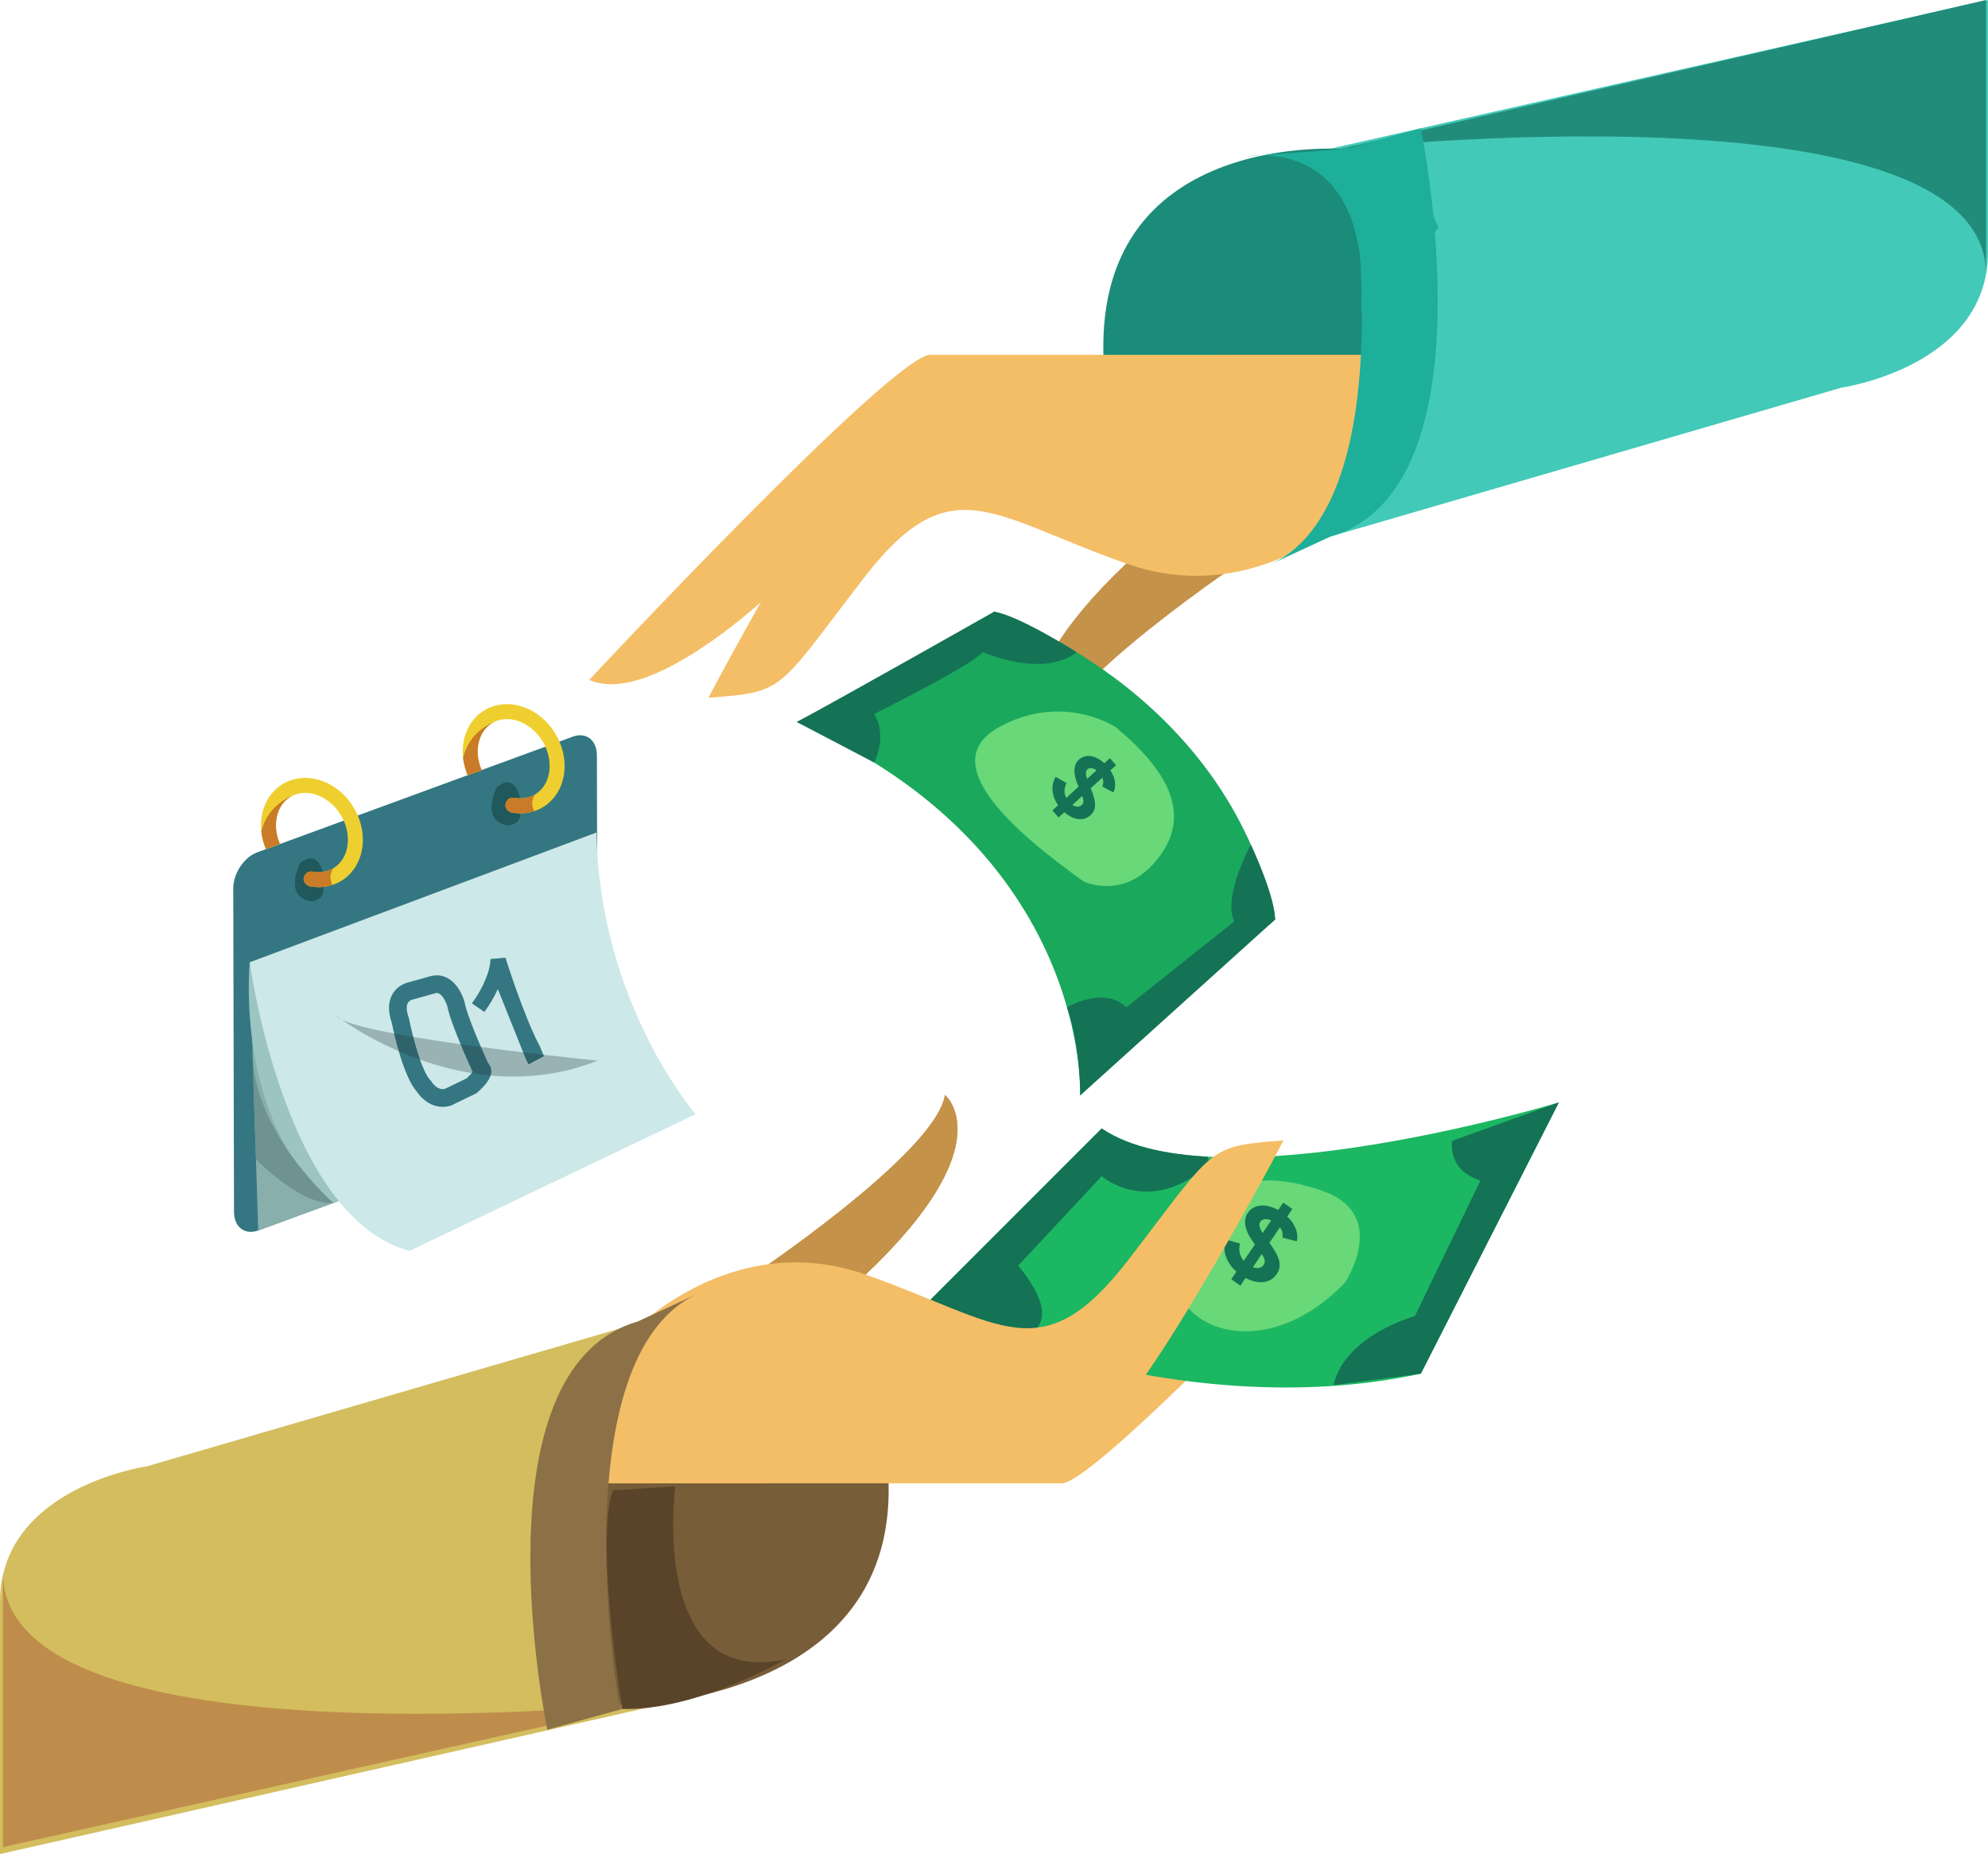 <?xml version="1.0" encoding="UTF-8"?><svg xmlns="http://www.w3.org/2000/svg" xmlns:xlink="http://www.w3.org/1999/xlink" height="1864.9" preserveAspectRatio="xMidYMid meet" version="1.0" viewBox="0.0 -0.0 2000.0 1864.9" width="2000.0" zoomAndPan="magnify"><defs><clipPath id="a"><path d="M 0 1325 L 664 1325 L 664 1864.859 L 0 1864.859 Z M 0 1325"/></clipPath><clipPath id="b"><path d="M 572 1101 L 964 1101 L 964 1325 L 572 1325 Z M 572 1101"/></clipPath><clipPath id="c"><path d="M 769.793 1491.969 L 566.52 1491.969 L 599.766 1395.988 C 633.016 1300.012 749.695 1287.809 749.695 1287.809 C 749.695 1287.809 797.754 1255.969 846.898 1216.738 C 896.047 1177.5 946.281 1130.859 950.641 1101.262 C 950.641 1101.262 1010.27 1150.039 870.84 1282.012 C 731.41 1413.98 870.84 1431.98 870.84 1431.98 L 769.793 1491.969"/></clipPath><clipPath id="d"><path d="M 928 1108 L 1217 1108 L 1217 1396 L 928 1396 Z M 928 1108"/></clipPath><clipPath id="e"><path d="M 928.375 1315 C 928.375 1315 1179.531 1435.672 1429.422 1381.66 L 1568.301 1108.809 C 1568.301 1108.809 1223.078 1213.41 1108.34 1135.031 L 928.375 1315"/></clipPath><clipPath id="f"><path d="M 277 856 L 345 856 L 345 893 L 277 893 Z M 277 856"/></clipPath><clipPath id="g"><path d="M 356.883 814.09 C 349.613 801.031 338.414 791.051 325.352 785.969 C 319.305 783.621 313.141 782.43 307.031 782.43 C 285.438 782.43 267.988 797.219 263.613 819.238 C 261.352 830.621 262.762 842.762 267.547 854.078 L 281.648 848.922 C 277.961 840.469 276.605 831.102 278.383 822.18 C 281.359 807.18 292.609 797.488 307.031 797.488 C 311.266 797.488 315.594 798.328 319.895 800.012 C 340.254 807.922 353.41 831.48 349.227 852.52 C 346.242 867.523 334.996 877.215 320.574 877.215 C 318.82 877.215 317.047 877.062 315.266 876.773 C 315.266 876.773 306.48 874.715 305.402 884.395 C 305.402 884.395 306.195 891.168 313.387 891.723 C 315.785 892.086 318.184 892.273 320.574 892.273 C 342.168 892.273 359.617 877.48 363.992 855.461 C 366.695 841.859 364.172 827.172 356.883 814.09"/></clipPath><clipPath id="h"><path d="M 262 798 L 301 798 L 301 879 L 262 879 Z M 262 798"/></clipPath><clipPath id="i"><path d="M 356.883 814.09 C 349.613 801.031 338.414 791.051 325.352 785.969 C 319.305 783.621 313.141 782.43 307.031 782.43 C 285.438 782.43 267.988 797.219 263.613 819.238 C 261.352 830.621 262.762 842.762 267.547 854.078 L 281.648 848.922 C 277.961 840.469 276.605 831.102 278.383 822.18 C 281.359 807.18 292.609 797.488 307.031 797.488 C 311.266 797.488 315.594 798.328 319.895 800.012 C 340.254 807.922 353.41 831.48 349.227 852.52 C 346.242 867.523 334.996 877.215 320.574 877.215 C 318.82 877.215 317.047 877.062 315.266 876.773 C 315.266 876.773 306.48 874.715 305.402 884.395 C 305.402 884.395 306.195 891.168 313.387 891.723 C 315.785 892.086 318.184 892.273 320.574 892.273 C 342.168 892.273 359.617 877.48 363.992 855.461 C 366.695 841.859 364.172 827.172 356.883 814.09"/></clipPath><clipPath id="j"><path d="M 479 782 L 548 782 L 548 819 L 479 819 Z M 479 782"/></clipPath><clipPath id="k"><path d="M 559.855 739.879 C 552.586 726.828 541.387 716.852 528.32 711.77 C 522.273 709.422 516.109 708.23 510.004 708.23 C 488.41 708.23 470.961 723.02 466.582 745.039 C 464.32 756.422 465.73 768.559 470.52 779.879 L 484.617 774.711 C 480.93 766.27 479.578 756.898 481.352 747.969 C 484.332 732.98 495.578 723.281 510.004 723.281 C 514.234 723.281 518.562 724.129 522.863 725.801 C 543.223 733.719 556.379 757.281 552.195 778.32 C 549.215 793.32 537.969 803.012 523.547 803.012 C 521.789 803.012 520.016 802.859 518.234 802.57 C 518.234 802.57 509.449 800.512 508.375 810.191 C 508.375 810.191 509.168 816.969 516.355 817.52 C 518.758 817.879 521.156 818.07 523.547 818.07 C 545.141 818.07 562.59 803.281 566.965 781.262 C 569.668 767.66 567.145 752.961 559.855 739.879"/></clipPath><clipPath id="l"><path d="M 465 723 L 504 723 L 504 805 L 465 805 Z M 465 723"/></clipPath><clipPath id="m"><path d="M 559.855 739.879 C 552.586 726.828 541.387 716.852 528.32 711.77 C 522.273 709.422 516.109 708.23 510.004 708.23 C 488.41 708.23 470.961 723.02 466.582 745.039 C 464.32 756.422 465.73 768.559 470.52 779.879 L 484.617 774.711 C 480.93 766.27 479.578 756.898 481.352 747.969 C 484.332 732.98 495.578 723.281 510.004 723.281 C 514.234 723.281 518.562 724.129 522.863 725.801 C 543.223 733.719 556.379 757.281 552.195 778.32 C 549.215 793.32 537.969 803.012 523.547 803.012 C 521.789 803.012 520.016 802.859 518.234 802.57 C 518.234 802.57 509.449 800.512 508.375 810.191 C 508.375 810.191 509.168 816.969 516.355 817.52 C 518.758 817.879 521.156 818.07 523.547 818.07 C 545.141 818.07 562.59 803.281 566.965 781.262 C 569.668 767.66 567.145 752.961 559.855 739.879"/></clipPath><clipPath id="n"><path d="M 343 1025 L 602 1025 L 602 1083 L 343 1083 Z M 343 1025"/></clipPath><clipPath id="o"><path d="M 516.395 1082.871 C 508.629 1082.871 501.004 1082.5 493.527 1081.809 C 494.129 1079.941 494.344 1078.121 494.191 1076.34 C 493.957 1073.59 492.812 1071.078 490.953 1069.129 C 489.102 1065.07 486.582 1059.422 483.867 1053.109 C 498.508 1055.059 512.902 1056.871 526.332 1058.48 L 529.137 1065.488 L 531.758 1070.559 L 547.219 1062.301 L 546.629 1060.879 C 578.625 1064.57 601.254 1066.809 601.254 1066.809 C 572.16 1078.34 543.5 1082.871 516.395 1082.871 M 474.527 1079.371 C 455.84 1076.289 438.359 1071.43 422.582 1065.809 C 420.039 1058.648 417.68 1050.621 415.703 1042.98 C 430.777 1045.539 446.977 1047.988 463.32 1050.301 C 468.832 1063.578 474.184 1075.289 475.5 1078.148 C 475.215 1078.531 474.891 1078.941 474.527 1079.371 M 401.172 1057.352 C 372.859 1045.031 352.344 1031.602 343.562 1025.43 C 352.645 1030.129 372.129 1034.941 396.52 1039.559 C 397.695 1044.559 399.262 1050.781 401.172 1057.352"/></clipPath><clipPath id="p"><path d="M 1040 524 L 1432 524 L 1432 748 L 1040 748 Z M 1040 524"/></clipPath><clipPath id="q"><path d="M 1234.211 356.922 L 1437.48 356.922 L 1404.23 452.898 C 1370.98 548.879 1254.301 561.078 1254.301 561.078 C 1254.301 561.078 1206.25 592.922 1157.102 632.148 C 1107.961 671.391 1057.719 718.031 1053.359 747.629 C 1053.359 747.629 993.73 698.852 1133.16 566.879 C 1272.59 434.91 1133.16 416.91 1133.16 416.91 L 1234.211 356.922"/></clipPath></defs><g><g clip-path="url(#a)"><path d="M 661.469 1325.211 L 147.531 1474.941 C 147.531 1474.941 0 1495.961 0 1611.422 L 0 1864.859 L 663.43 1714.891 C 663.43 1714.891 520.727 1625.629 646.066 1484.301 L 661.469 1325.211" fill="#d3bd5e"/></g><g><path d="M 613.438 1716.91 C 613.438 1716.91 899.945 1719.941 893.945 1491.98 C 887.945 1264.031 598.52 1458.969 598.52 1458.969 L 613.438 1716.91" fill="#775d38"/></g><g><path d="M 769.793 1491.969 L 566.52 1491.969 L 599.77 1395.988 C 633.016 1300.012 749.695 1287.809 749.695 1287.809 C 749.695 1287.809 797.754 1255.969 846.898 1216.738 C 896.047 1177.5 946.281 1130.859 950.641 1101.262 C 950.641 1101.262 1010.27 1150.039 870.84 1282.012 C 731.41 1413.98 870.84 1431.98 870.84 1431.98 L 769.793 1491.969" fill="#c49249"/></g><g clip-path="url(#b)"><g clip-path="url(#c)"><path d="M 870.84 1282.012 C 870.84 1282.012 729.738 1262.031 672.527 1313.238 C 615.316 1364.449 484.113 1226.449 661.75 1101.262 C 839.387 976.07 788.543 922.082 927.941 958.074 C 1067.34 994.066 1113.781 1030.059 1129.551 1060.051 C 1145.328 1090.051 1107.781 1083.699 1129.551 1135.66 C 1151.328 1187.621 1003.559 1252.02 1003.559 1252.02 L 870.84 1282.012" fill="#c49249"/></g></g><g><path d="M 1209.371 1270.012 C 1209.371 1270.012 1343.449 1135.031 1411.281 1165.02 C 1411.281 1165.02 1105.961 1491.969 1068.148 1491.969 C 1030.352 1491.969 1128.551 1296.609 1128.551 1296.609 L 1209.371 1270.012" fill="#f4be67"/></g><g><path d="M 652.066 1712.898 C 652.066 1712.898 3 1779.879 3 1581.922 L 3 1857.871 L 652.066 1712.898" fill="#bf8d4b"/></g><g><path d="M 928.375 1315 C 928.375 1315 1179.531 1435.672 1429.422 1381.66 L 1568.301 1108.809 C 1568.301 1108.809 1223.078 1213.41 1108.34 1135.031 L 928.375 1315" fill="#1cb762"/></g><g><path d="M 1235.898 1198.039 C 1235.898 1198.039 1181.898 1198.18 1178.898 1268.621 C 1175.898 1339.051 1271.91 1373.789 1352.91 1290.41 C 1352.91 1290.41 1398.68 1222.07 1331.051 1198.039 C 1263.43 1174.012 1235.898 1198.039 1235.898 1198.039" fill="#68d878"/></g><g><path d="M 1268.012 1228.762 C 1267.059 1230.148 1266.781 1231.73 1267.148 1233.488 C 1267.52 1235.25 1268.551 1237.5 1270.238 1240.23 L 1278.879 1227.5 C 1276.5 1226.52 1274.352 1226.121 1272.398 1226.301 C 1270.461 1226.488 1268.988 1227.301 1268.012 1228.762 Z M 1271.172 1272.398 C 1272.199 1270.891 1272.559 1269.301 1272.281 1267.641 C 1271.988 1265.98 1271.051 1263.871 1269.461 1261.289 L 1260.41 1274.629 C 1262.609 1275.398 1264.68 1275.629 1266.621 1275.32 C 1268.551 1275 1270.07 1274.031 1271.172 1272.398 Z M 1243.871 1279.109 C 1239.16 1274.871 1235.73 1269.98 1233.57 1264.43 C 1231.422 1258.891 1231.219 1252.961 1232.969 1246.641 L 1247.57 1250.84 C 1246.68 1253.641 1246.539 1256.609 1247.148 1259.738 C 1247.762 1262.871 1249.129 1265.691 1251.262 1268.211 L 1262.488 1251.648 L 1261.801 1250.648 C 1259.82 1248.059 1258.09 1245.43 1256.609 1242.77 C 1255.129 1240.102 1254.051 1237.449 1253.359 1234.82 C 1252.66 1232.191 1252.441 1229.609 1252.691 1227.078 C 1252.941 1224.551 1253.828 1222.16 1255.371 1219.891 C 1256.789 1217.801 1258.57 1216.129 1260.719 1214.898 C 1262.879 1213.66 1265.281 1212.91 1267.949 1212.629 C 1270.609 1212.359 1273.469 1212.578 1276.52 1213.301 C 1279.57 1214.031 1282.699 1215.301 1285.91 1217.121 L 1291 1209.629 L 1300.148 1216.039 L 1294.941 1223.711 C 1297.449 1225.98 1299.41 1228.262 1300.852 1230.551 C 1302.281 1232.84 1303.34 1235.07 1304.051 1237.238 C 1304.75 1239.398 1305.121 1241.441 1305.141 1243.34 C 1305.16 1245.25 1305 1246.98 1304.648 1248.531 L 1290.18 1244.82 C 1290.488 1243.32 1290.488 1241.691 1290.172 1239.922 C 1289.852 1238.148 1289.02 1236.328 1287.672 1234.441 L 1277.078 1250.039 C 1279.32 1253.16 1281.262 1256.109 1282.91 1258.891 C 1284.559 1261.68 1285.77 1264.371 1286.539 1266.969 C 1287.301 1269.559 1287.531 1272.059 1287.219 1274.461 C 1286.91 1276.852 1285.969 1279.219 1284.391 1281.539 C 1282.621 1284.16 1280.512 1286.109 1278.059 1287.398 C 1275.621 1288.691 1273.02 1289.43 1270.25 1289.641 C 1267.48 1289.84 1264.621 1289.551 1261.672 1288.762 C 1258.711 1287.98 1255.852 1286.871 1253.07 1285.441 L 1247.871 1293.109 L 1238.719 1286.699 L 1243.871 1279.109" fill="#147255"/></g><g><path d="M 1460.789 1147.551 C 1460.789 1147.551 1455.719 1177.031 1489.391 1187.359 L 1423.391 1323.809 C 1423.391 1323.809 1353.52 1342.488 1341.461 1393.148 L 1429.422 1381.66 L 1568.301 1108.809 L 1460.789 1147.551" fill="#147255"/></g><g clip-path="url(#d)"><g clip-path="url(#e)"><path d="M 1024.359 1344.988 C 1024.359 1344.988 1078.352 1338.988 1024.359 1273.012 L 1108.34 1183.02 C 1108.34 1183.02 1156.328 1225.012 1216.32 1171.031 C 1216.32 1171.031 1204.32 1093.039 1180.32 1081.039 C 1156.328 1069.051 1162.328 1063.051 1096.34 1057.051 C 1030.359 1051.051 994.363 1063.051 964.367 1075.039 C 934.375 1087.039 952.371 1033.051 910.379 1135.031 C 868.387 1237.012 862.391 1231.012 856.391 1303 C 850.391 1374.988 862.391 1404.98 862.391 1404.98 L 1024.359 1344.988" fill="#147255"/></g></g><g><path d="M 633.469 1342.238 C 633.469 1342.238 734.324 1234.02 870.84 1282.012 C 1007.352 1330 1047.57 1380.98 1135.328 1267 C 1223.09 1153.031 1213.32 1153.031 1291.301 1147.031 C 1291.301 1147.031 1239.539 1246.02 1183.441 1336 C 1127.328 1425.98 1069.148 1491.969 1069.148 1491.969 L 566.52 1491.969 L 633.469 1342.238" fill="#f4be67"/></g><g><path d="M 621.785 1707.238 C 621.785 1707.238 564.777 1368.199 699.793 1302.199 L 641.469 1329.238 C 475.277 1377.66 550.605 1739.781 550.605 1739.781 L 626.066 1718.922 L 621.785 1707.238" fill="#8c7146"/></g><g><path d="M 679.375 1494.969 C 679.375 1494.969 652.43 1698.922 790.402 1668.93 C 790.402 1668.93 701.684 1720.93 626.066 1718.922 C 626.066 1718.922 598.441 1552.949 616.438 1498.961 L 679.375 1494.969" fill="#59442a"/></g><g><path d="M 601.254 1084.891 C 601.285 1100.102 590.438 1116.422 577.02 1121.328 L 259.77 1237.641 C 246.352 1242.551 235.441 1234.211 235.41 1219 L 234.656 893.703 C 234.621 878.496 245.469 862.18 258.891 857.262 L 576.141 740.961 C 589.559 736.039 600.465 744.379 600.5 759.59 L 601.254 1084.891" fill="#347782"/></g><g><path d="M 251.246 967.902 L 259.77 1237.641 L 335.379 1209.922 Z M 251.246 967.902" fill="#89afad"/></g><g><path d="M 251.246 967.902 C 251.246 967.902 235.047 1130.711 335.379 1209.922 L 382.203 1191.879 L 351.883 1018.77 L 251.246 967.902" fill="#9bc4c3"/></g><g><path d="M 251.246 967.902 C 251.246 967.902 285.605 1224.539 411.977 1258.199 L 699.793 1120.66 C 699.793 1120.66 602.961 1008.961 600.066 837.352 L 251.246 967.902" fill="#cde8e8"/></g><g><path d="M 257.508 1166.051 C 257.508 1166.051 303.504 1213.238 335.379 1209.922 C 335.379 1209.922 257.293 1142.109 254.254 1063.039 C 251.215 983.969 257.508 1166.051 257.508 1166.051" fill="#6f9390"/></g><g><path d="M 325.324 879.961 C 325.324 879.961 321.32 852.699 301.992 868.055 C 301.992 868.055 284.09 902.738 313.656 906.605 C 313.656 906.605 322.887 906.156 325.324 898.004 L 325.324 879.961" fill="#21585b"/></g><g><path d="M 523.23 803.609 C 523.23 803.609 519.227 776.34 499.895 791.699 C 499.895 791.699 481.992 826.379 511.562 830.25 C 511.562 830.25 520.789 829.801 523.23 821.648 L 523.23 803.609" fill="#21585b"/></g><g><path d="M 356.883 814.09 C 349.613 801.031 338.414 791.051 325.352 785.969 C 319.305 783.621 313.141 782.43 307.031 782.43 C 285.438 782.43 267.988 797.219 263.613 819.238 C 261.352 830.621 262.762 842.762 267.547 854.078 L 281.648 848.922 C 277.961 840.469 276.605 831.102 278.383 822.18 C 281.359 807.18 292.609 797.488 307.031 797.488 C 311.266 797.488 315.594 798.328 319.895 800.012 C 340.254 807.922 353.41 831.48 349.227 852.52 C 346.242 867.523 334.996 877.215 320.574 877.215 C 318.82 877.215 317.047 877.062 315.266 876.773 C 315.266 876.773 306.48 874.715 305.402 884.395 C 305.402 884.395 306.195 891.168 313.387 891.723 C 315.785 892.086 318.184 892.273 320.574 892.273 C 342.168 892.273 359.617 877.48 363.992 855.461 C 366.695 841.859 364.172 827.172 356.883 814.09" fill="#efcf30"/></g><g clip-path="url(#f)"><g clip-path="url(#g)"><path d="M 335.379 873.242 C 335.379 873.242 324.762 886.547 344.117 900.527 C 344.117 900.527 327.582 911.281 313.805 911.281 C 300.027 911.281 292.496 918.059 287.121 906.605 C 281.746 895.148 281.496 892.023 278.395 884.984 C 275.293 877.941 278.395 856.809 278.395 856.809 L 335.379 873.242" fill="#c97b27"/></g></g><g clip-path="url(#h)"><g clip-path="url(#i)"><path d="M 300.844 798.121 C 300.844 798.121 258.824 806.961 261.145 856.43 L 262.559 878.477 C 262.559 878.477 296.281 862.57 300.844 856.809 L 300.844 798.121" fill="#c97b27"/></g></g><g><path d="M 559.855 739.879 C 552.586 726.828 541.387 716.852 528.32 711.77 C 522.273 709.422 516.109 708.23 510.004 708.23 C 488.41 708.23 470.961 723.02 466.582 745.039 C 464.32 756.422 465.73 768.559 470.52 779.879 L 484.617 774.711 C 480.93 766.27 479.578 756.898 481.352 747.98 C 484.332 732.98 495.578 723.281 510.004 723.281 C 514.234 723.281 518.562 724.129 522.863 725.801 C 543.223 733.719 556.379 757.281 552.195 778.32 C 549.215 793.32 537.969 803.012 523.547 803.012 C 521.789 803.012 520.016 802.859 518.234 802.57 C 518.234 802.57 509.449 800.512 508.375 810.191 C 508.375 810.191 509.168 816.969 516.355 817.52 C 518.758 817.879 521.156 818.07 523.547 818.07 C 545.141 818.07 562.59 803.281 566.965 781.262 C 569.668 767.66 567.145 752.961 559.855 739.879" fill="#efcf30"/></g><g clip-path="url(#j)"><g clip-path="url(#k)"><path d="M 538.352 799.039 C 538.352 799.039 527.73 812.34 547.094 826.32 C 547.094 826.32 530.555 837.078 516.773 837.078 C 502.996 837.078 495.469 843.859 490.094 832.398 C 484.715 820.949 484.469 817.82 481.363 810.781 C 478.262 803.738 481.363 782.609 481.363 782.609 L 538.352 799.039" fill="#c97b27"/></g></g><g clip-path="url(#l)"><g clip-path="url(#m)"><path d="M 503.816 723.91 C 503.816 723.91 461.797 732.762 464.113 782.23 L 465.527 804.27 C 465.527 804.27 499.254 788.371 503.816 782.609 L 503.816 723.91" fill="#c97b27"/></g></g><g><path d="M 434.191 1088.121 C 434.531 1088.66 438.977 1095.469 445.309 1095.469 C 446.035 1095.469 446.789 1095.391 447.559 1095.211 L 469.328 1084.699 C 471.707 1082.59 474.125 1080 475.5 1078.148 C 472.812 1072.309 453.328 1029.648 449.973 1011.879 C 448.637 1007.559 444.379 998.797 439.52 998.797 C 438.988 998.797 438.406 998.887 437.781 999.062 L 415.633 1005.262 L 415.316 1005.281 C 414.75 1005.41 411.762 1006.219 410.285 1008.789 C 408.543 1011.82 408.883 1017.141 411.234 1023.77 L 411.453 1024.391 L 411.582 1025.031 C 415.328 1044.09 424.441 1077.621 432.945 1086.48 L 433.734 1087.301 L 434.191 1088.121 M 445.309 1113.281 L 445.305 1113.281 C 432.52 1113.281 423.281 1104.102 419.395 1098.051 C 405.348 1082.25 395.789 1036.879 394.23 1029.102 C 390.137 1017.191 390.43 1007.23 395.102 999.477 C 400.371 990.73 409.203 988.344 411.941 987.797 L 432.984 981.91 C 435.176 981.301 437.371 980.988 439.52 980.988 C 455.52 980.988 464.457 997.59 467.219 1007.398 L 467.34 1007.828 L 467.418 1008.27 C 469.598 1020.738 484.438 1054.852 490.953 1069.129 C 492.812 1071.078 493.957 1073.59 494.191 1076.34 C 494.613 1081.301 492.188 1086.488 486.551 1092.68 C 483.367 1096.172 480.133 1098.898 479.996 1099.02 L 479.141 1099.738 L 453.809 1111.969 L 453.059 1112.191 C 450.48 1112.91 447.875 1113.281 445.309 1113.281" fill="#347782"/></g><g><path d="M 500.844 994.867 C 496.539 1004.281 491.996 1011 491.641 1011.531 L 487.34 1017.828 L 474.73 1009.23 L 479.031 1002.93 C 479.246 1002.602 493.215 981.816 493.41 964.598 L 508.539 963.281 C 508.668 963.953 527.676 1024.02 543.109 1052.391 L 547.219 1062.301 L 531.758 1070.559 L 529.137 1065.488 L 500.844 994.867" fill="#347782"/></g><g clip-path="url(#n)"><g clip-path="url(#o)"><path d="M 343.562 1082.871 L 601.254 1082.871 L 601.254 1025.43 L 343.562 1025.43 Z M 343.562 1082.871" fill="#99b2b3"/></g></g><g><path d="M 493.527 1081.809 C 487.074 1081.219 480.73 1080.398 474.527 1079.371 C 474.891 1078.941 475.215 1078.531 475.5 1078.148 C 474.184 1075.289 468.832 1063.578 463.32 1050.301 C 470.172 1051.27 477.047 1052.211 483.867 1053.109 C 486.582 1059.422 489.102 1065.07 490.953 1069.129 C 492.812 1071.078 493.957 1073.59 494.191 1076.34 C 494.344 1078.121 494.129 1079.941 493.527 1081.809 M 422.582 1065.809 C 415.039 1063.129 407.887 1060.27 401.172 1057.352 C 399.262 1050.781 397.695 1044.559 396.52 1039.559 C 402.629 1040.711 409.062 1041.859 415.703 1042.98 C 417.68 1050.621 420.039 1058.648 422.582 1065.809" fill="#2f636c"/></g><g><path d="M 531.758 1070.559 L 529.137 1065.488 L 526.332 1058.48 C 533.395 1059.34 540.211 1060.141 546.629 1060.879 L 547.219 1062.301 L 531.758 1070.559" fill="#2f636c"/></g><g><path d="M 343.562 1025.43 C 341.316 1024.262 339.711 1023.109 338.82 1021.969 C 338.82 1021.969 340.461 1023.238 343.562 1025.43" fill="#99b2b3"/></g><g><path d="M 1338.523 539.66 L 1852.461 389.934 C 1852.461 389.934 1999.992 368.914 1999.992 253.441 L 1999.992 0.008 L 1336.559 149.969 C 1336.559 149.969 1479.258 239.246 1353.922 380.57 L 1338.523 539.66" fill="#43c9b8"/></g><g><path d="M 1353.93 149.973 C 1353.93 149.973 1104.055 128.957 1110.051 356.914 C 1116.047 584.863 1405.473 389.93 1405.473 389.93 L 1353.93 149.973" fill="#1b8c79"/></g><g><path d="M 1234.211 356.922 L 1437.48 356.922 L 1404.23 452.898 C 1370.98 548.879 1254.301 561.078 1254.301 561.078 C 1254.301 561.078 1206.25 592.922 1157.102 632.148 C 1107.961 671.391 1057.719 718.031 1053.359 747.629 C 1053.359 747.629 993.73 698.852 1133.16 566.879 C 1272.59 434.91 1133.16 416.91 1133.16 416.91 L 1234.211 356.922" fill="#c49249"/></g><g clip-path="url(#p)"><g clip-path="url(#q)"><path d="M 1133.16 566.879 C 1133.16 566.879 1274.262 586.859 1331.469 535.648 C 1388.68 484.441 1519.891 622.441 1342.25 747.629 C 1164.609 872.82 1215.461 926.809 1076.059 890.816 C 936.656 854.82 890.223 818.828 874.445 788.84 C 858.676 758.84 896.223 765.191 874.445 713.23 C 852.672 661.27 1000.441 596.871 1000.441 596.871 L 1133.16 566.879" fill="#c49249"/></g></g><g><path d="M 794.633 578.879 C 794.633 578.879 660.551 713.859 592.723 683.871 C 592.723 683.871 898.039 356.922 935.848 356.922 C 973.648 356.922 875.445 552.281 875.445 552.281 L 794.633 578.879" fill="#f4be67"/></g><g><path d="M 1367.41 356.902 C 1367.41 356.902 1419.289 239.953 1353.934 149.969 L 1367.41 356.902" fill="#1b8c79"/></g><g><path d="M 1347.93 149.973 C 1347.93 149.973 1998.004 77.98 1998.004 275.945 L 1998.004 -0.004 L 1347.93 149.973" fill="#228c7a"/></g><g><path d="M 1255.301 157.262 C 1255.301 157.262 1381.285 133.262 1369.289 313.223 L 1447.266 229.242 L 1411.273 145.254 L 1255.301 157.262" fill="#1eaf9a"/></g><g><path d="M 801.52 726.18 C 801.52 726.18 913.879 673.43 955.828 646 L 1000.148 615.25 C 1000.148 615.25 1231.93 691.801 1282.949 924.801 C 1282.949 924.801 1157.121 1027.988 1086.691 1101.879 C 1086.691 1101.879 1097.762 856 801.52 726.18" fill="#1aa85d"/></g><g><path d="M 879.375 766.941 C 879.375 766.941 893.371 741.078 879.375 718.121 C 879.375 718.121 973.383 671.531 988.914 656 C 988.914 656 1048.801 682.621 1083.199 656 C 1083.199 656 1024.711 618.871 1000.148 615.25 C 1000.148 615.25 844.883 703.18 801.52 726.18 L 879.375 766.941" fill="#147255"/></g><g><path d="M 1073.43 1013.172 C 1073.43 1013.172 1110.621 991.188 1133.141 1013.172 L 1241.859 926.691 C 1241.859 926.691 1228.32 907.789 1258.391 849.57 C 1258.391 849.57 1281.879 898.504 1282.949 924.801 L 1086.691 1101.879 C 1086.691 1101.879 1087.34 1053.41 1073.43 1013.172" fill="#147255"/></g><g><path d="M 1122.57 731.43 C 1122.57 731.43 1069.32 695.93 1004.969 731.43 C 940.625 766.941 1018.762 835.719 1090.391 886.754 C 1090.391 886.754 1128.078 904.598 1160.289 869.004 C 1202.449 822.41 1175.82 775.809 1122.57 731.43" fill="#68d878"/></g><g><path d="M 1094.09 773.68 C 1093.039 774.641 1092.5 775.871 1092.449 777.379 C 1092.41 778.891 1092.809 780.922 1093.648 783.48 L 1103.191 774.801 C 1101.449 773.539 1099.77 772.789 1098.148 772.551 C 1096.531 772.32 1095.18 772.699 1094.09 773.68 Z M 1088.07 809.891 C 1089.199 808.859 1089.809 807.641 1089.91 806.23 C 1090 804.82 1089.648 802.91 1088.859 800.5 L 1078.852 809.59 C 1080.5 810.648 1082.141 811.25 1083.781 811.371 C 1085.422 811.488 1086.852 811 1088.07 809.891 Z M 1064.48 809.98 C 1061.48 805.602 1059.648 800.93 1058.98 795.988 C 1058.32 791.039 1059.32 786.172 1062 781.371 L 1073.078 787.66 C 1071.801 789.77 1071.102 792.16 1070.98 794.828 C 1070.859 797.512 1071.422 800.078 1072.66 802.559 L 1085.078 791.262 L 1084.719 790.309 C 1083.609 787.809 1082.711 785.328 1082.039 782.859 C 1081.359 780.398 1080.988 778.02 1080.949 775.738 C 1080.898 773.461 1081.219 771.309 1081.93 769.301 C 1082.629 767.289 1083.828 765.512 1085.531 763.969 C 1087.09 762.539 1088.879 761.531 1090.879 760.949 C 1092.879 760.371 1094.988 760.23 1097.219 760.531 C 1099.441 760.828 1101.73 761.57 1104.07 762.762 C 1106.422 763.949 1108.711 765.609 1110.98 767.73 L 1116.602 762.621 L 1122.789 769.648 L 1117.039 774.879 C 1118.629 777.219 1119.789 779.469 1120.5 781.621 C 1121.219 783.77 1121.648 785.789 1121.801 787.699 C 1121.949 789.609 1121.84 791.34 1121.488 792.891 C 1121.129 794.449 1120.66 795.828 1120.07 797.031 L 1109 791.148 C 1109.551 789.988 1109.871 788.66 1109.961 787.148 C 1110.039 785.648 1109.719 784 1109 782.191 L 1097.289 792.828 C 1098.5 795.809 1099.5 798.59 1100.301 801.191 C 1101.102 803.789 1101.551 806.219 1101.672 808.488 C 1101.781 810.762 1101.469 812.84 1100.75 814.73 C 1100.02 816.621 1098.789 818.359 1097.039 819.949 C 1095.078 821.73 1092.98 822.91 1090.73 823.48 C 1088.488 824.051 1086.219 824.141 1083.922 823.77 C 1081.621 823.379 1079.352 822.578 1077.09 821.359 C 1074.84 820.141 1072.719 818.672 1070.738 816.961 L 1064.988 822.191 L 1058.789 815.16 L 1064.48 809.98" fill="#147255"/></g><g><path d="M 1370.531 506.648 C 1370.531 506.648 1269.68 614.871 1133.16 566.879 C 996.645 518.891 956.426 467.91 868.664 581.891 C 780.906 695.859 790.684 695.859 712.695 701.859 C 712.695 701.859 764.457 602.871 820.562 512.891 C 876.672 422.91 934.848 356.922 934.848 356.922 L 1437.48 356.922 L 1370.531 506.648" fill="#f4be67"/></g><g><path d="M 1358.223 161.637 C 1358.223 161.637 1415.227 500.684 1280.219 566.688 L 1338.531 539.648 C 1504.73 491.23 1429.398 129.105 1429.398 129.105 L 1353.93 149.965 L 1358.223 161.637" fill="#1eaf9a"/></g></g></svg>